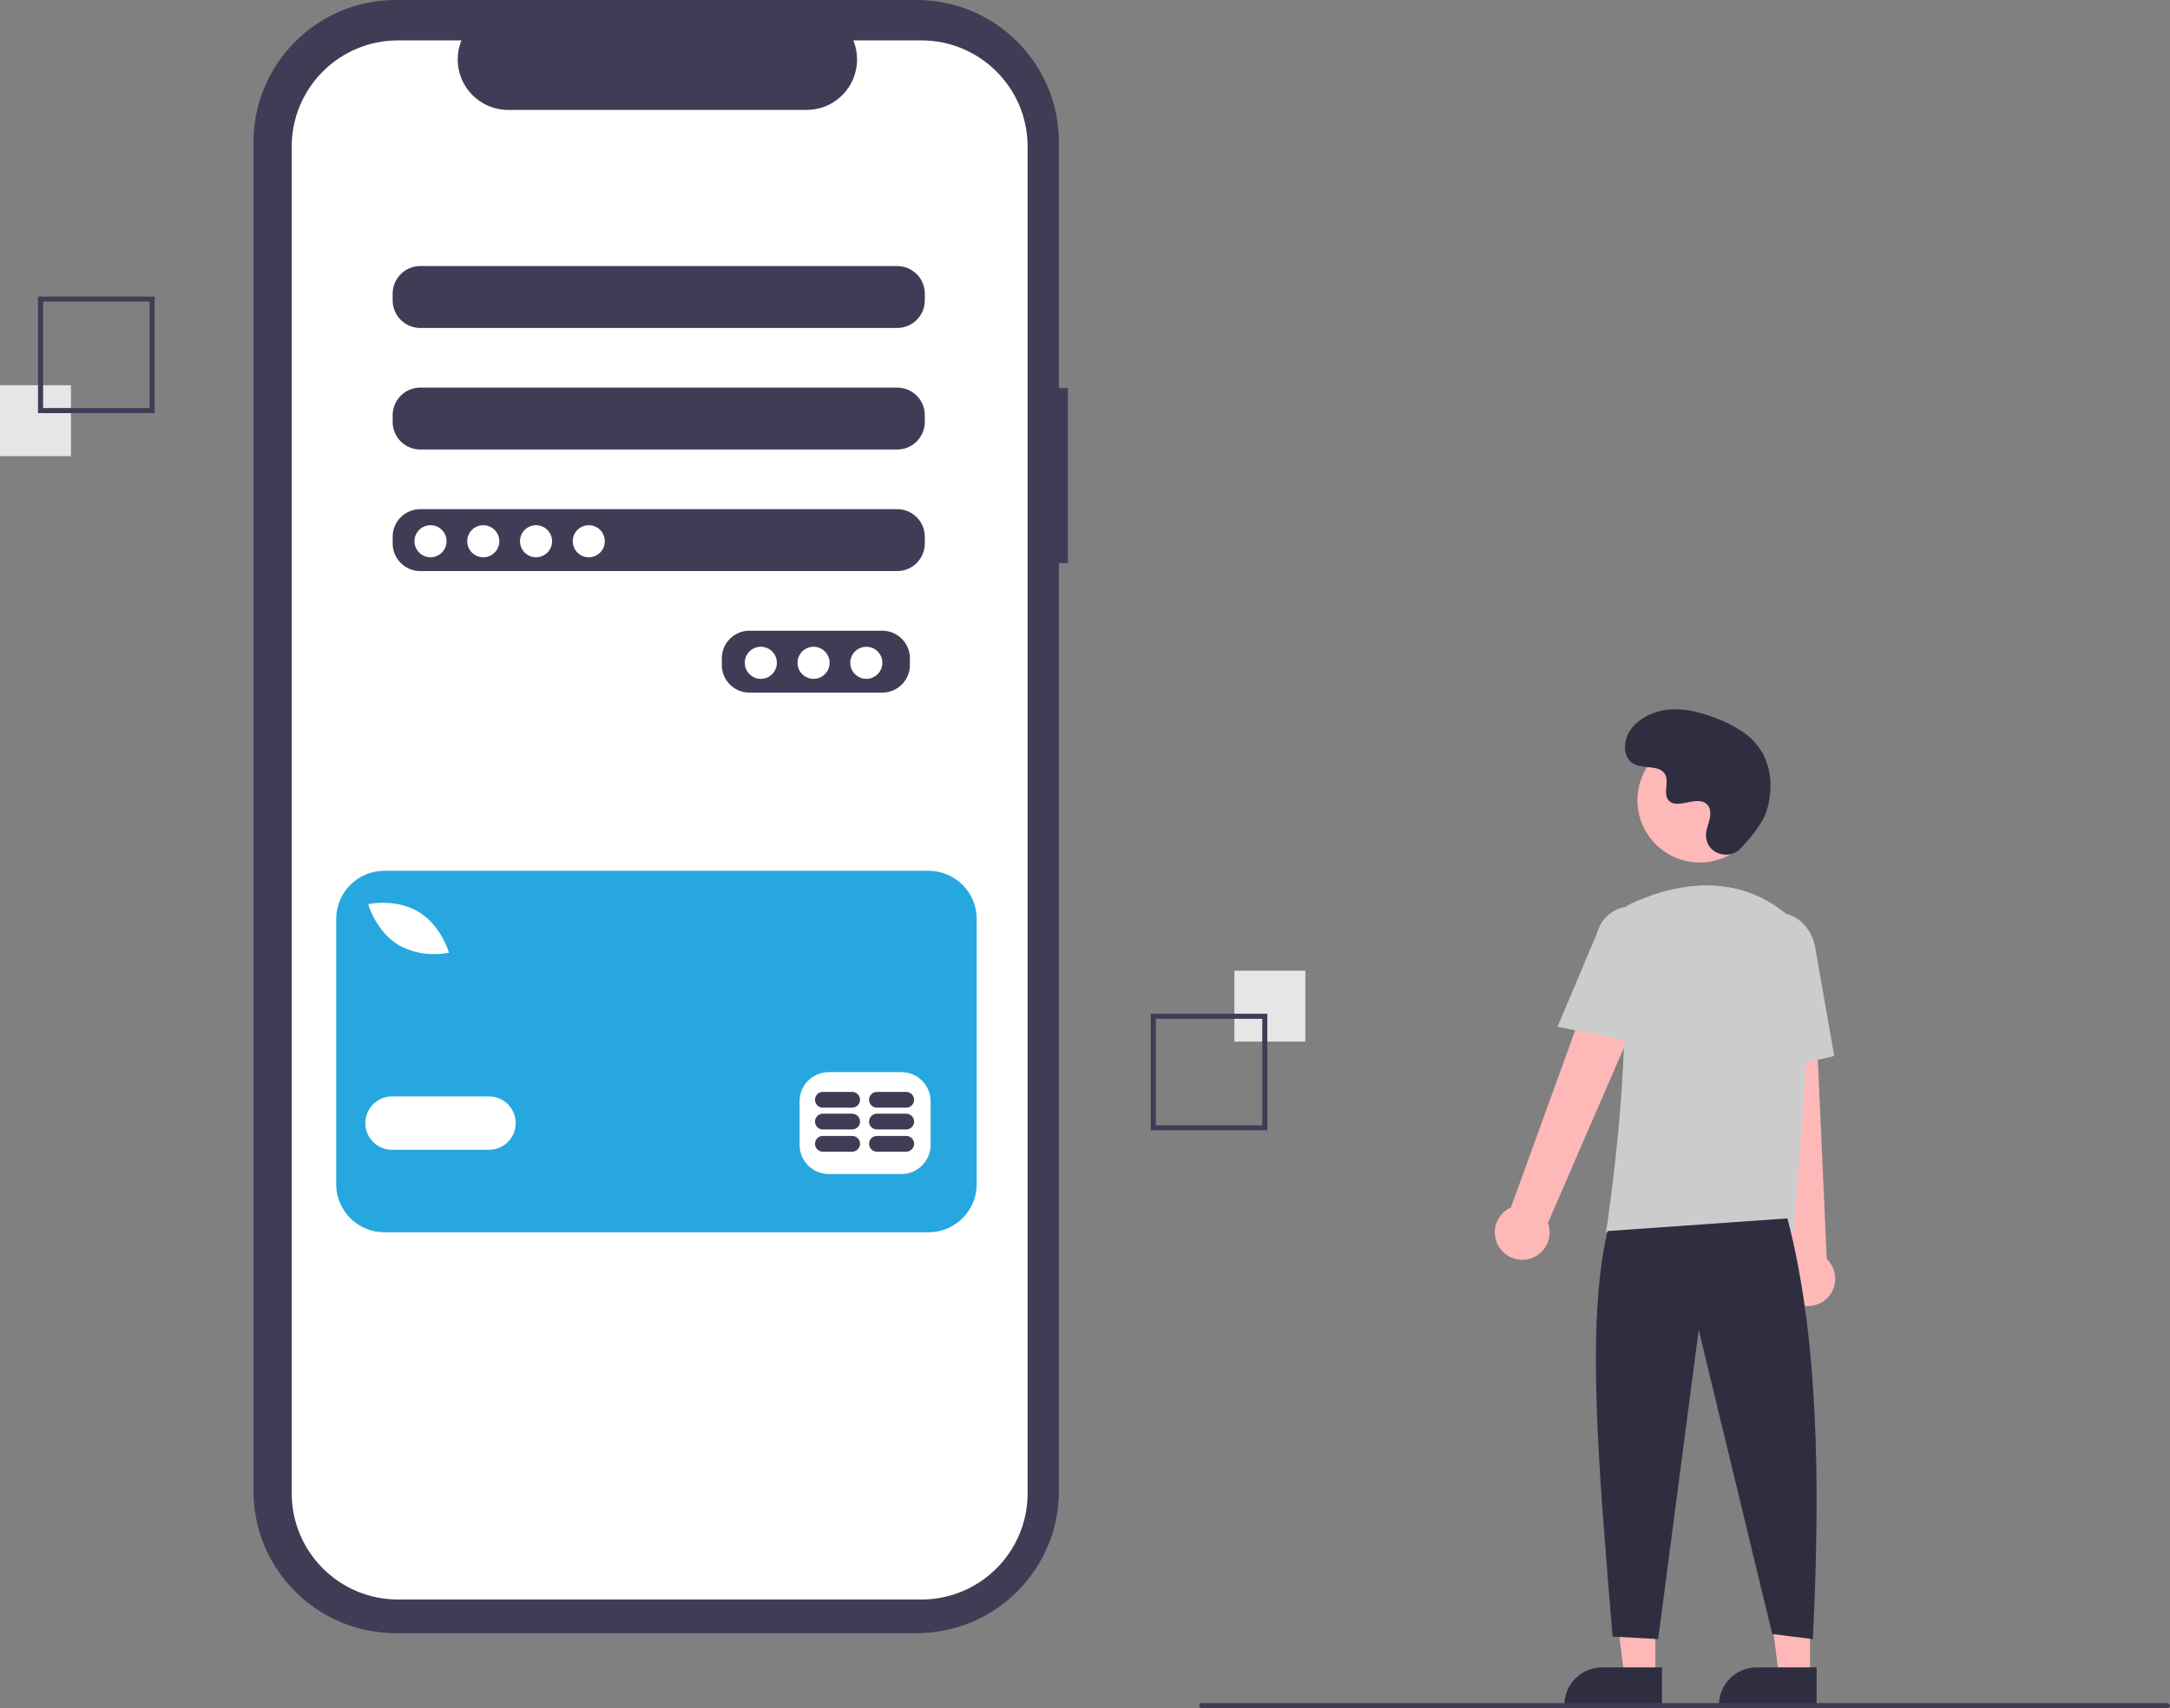 <?xml version="1.0" encoding="UTF-8"?>
<svg id="Camada_1" xmlns="http://www.w3.org/2000/svg" viewBox="0 0 856.12 674">
  <rect x="0" y="0" width="856.12" height="674" fill="#808080" stroke="none"/>
  <defs>
    <style>
      .cls-1 {
        fill: #2f2e41;
      }

      .cls-2 {
        fill: #26a7df;
      }

      .cls-3 {
        fill: #fff;
      }

      .cls-4 {
        fill: #3f3d56;
      }

      .cls-5 {
        fill: #ffb8b8;
      }

      .cls-6 {
        fill: #ccc;
      }

      .cls-7 {
        fill: #e6e6e6;
      }
    </style>
  </defs>
  <path class="cls-4" d="M421.32,153.14h-3.54V56.14C417.78,25.13,392.65,0,361.64,0h-205.5c-31,0-56.14,25.13-56.14,56.14h0v532.13c0,31,25.13,56.14,56.14,56.14h205.5c31,0,56.14-25.13,56.14-56.14h0V222.18h3.54v-69.04Z"/>
  <path class="cls-3" d="M363.49,15.93h-26.82c4.15,10.19-.73,21.81-10.92,25.97-2.39.97-4.94,1.47-7.52,1.48h-117.73c-11,0-19.92-8.92-19.92-19.92,0-2.58.5-5.13,1.48-7.52h-25.05c-23.15,0-41.92,18.77-41.92,41.92v531.35c0,23.15,18.77,41.92,41.92,41.92h206.49c23.15,0,41.92-18.77,41.92-41.92V57.86c0-23.15-18.77-41.92-41.92-41.92h0ZM358.98,262.43c-.02,5.99-4.87,10.84-10.86,10.86h-52.49c-5.99-.02-10.84-4.87-10.86-10.86v-2.71c.02-5.99,4.87-10.84,10.86-10.86h52.49c5.99.02,10.84,4.87,10.86,10.86v2.71ZM364.86,214.47c-.02,5.99-4.87,10.84-10.86,10.86h-188.23c-5.99-.02-10.84-4.87-10.86-10.86v-2.71c.02-5.99,4.87-10.84,10.86-10.86h188.23c5.99.02,10.84,4.87,10.86,10.86v2.71ZM364.86,166.51c-.02,5.99-4.87,10.84-10.86,10.86h-188.23c-5.99-.02-10.84-4.87-10.86-10.86v-2.71c.02-5.99,4.87-10.84,10.86-10.86h188.23c5.99.02,10.84,4.87,10.86,10.86v2.71ZM364.86,118.55c-.02,5.99-4.87,10.84-10.86,10.86h-188.23c-5.99-.02-10.84-4.87-10.86-10.86v-2.71c.02-5.99,4.87-10.84,10.86-10.86h188.23c5.99.02,10.84,4.87,10.86,10.86v2.71Z"/>
  <circle class="cls-3" cx="169.85" cy="213.56" r="6.33"/>
  <circle class="cls-3" cx="190.66" cy="213.56" r="6.33"/>
  <circle class="cls-3" cx="211.48" cy="213.56" r="6.33"/>
  <circle class="cls-3" cx="232.29" cy="213.56" r="6.33"/>
  <circle class="cls-3" cx="300.16" cy="261.53" r="6.33"/>
  <circle class="cls-3" cx="320.97" cy="261.53" r="6.33"/>
  <circle class="cls-3" cx="341.79" cy="261.53" r="6.33"/>
  <path class="cls-2" d="M366.32,343.6h-214.67c-10.5,0-19.02,8.51-19.02,19.02v104.59c0,10.5,8.51,19.02,19.02,19.02h214.67c10.5,0,19.02-8.51,19.02-19.02v-104.59c0-10.5-8.51-19.02-19.02-19.02h0ZM146.34,356.57c.42-.08,10.48-1.79,18.8,3.22,8.32,5.01,11.52,14.69,11.65,15.1l.34,1.04-1.08.19c-1.54.24-3.1.35-4.66.34-4.95.09-9.83-1.14-14.14-3.56-8.32-5.01-11.52-14.69-11.65-15.1l-.34-1.04,1.08-.19ZM192.94,453.68h-38.29c-5.82,0-10.52-4.73-10.52-10.54,0-5.81,4.71-10.51,10.52-10.52h38.29c5.82,0,10.52,4.73,10.52,10.54,0,5.81-4.71,10.51-10.52,10.52ZM367.15,451.76c-.02,6.34-5.15,11.47-11.49,11.49h-28.72c-6.34-.02-11.47-5.15-11.49-11.49v-17.23c.02-6.34,5.15-11.47,11.49-11.49h28.72c6.34.02,11.47,5.15,11.49,11.49v17.23Z"/>
  <path class="cls-4" d="M336.2,448.21h-11.55c-1.72,0-3.11,1.39-3.11,3.11s1.39,3.11,3.11,3.11h11.55c1.72,0,3.11-1.39,3.11-3.11,0-1.72-1.39-3.11-3.11-3.11Z"/>
  <path class="cls-4" d="M357.52,448.21h-11.55c-1.72,0-3.11,1.39-3.11,3.11s1.39,3.11,3.11,3.11h11.55c1.72,0,3.11-1.39,3.11-3.11,0-1.72-1.39-3.11-3.11-3.11Z"/>
  <path class="cls-4" d="M336.2,439.44h-11.55c-1.72,0-3.11,1.39-3.11,3.11s1.39,3.11,3.11,3.11h11.55c1.72,0,3.11-1.39,3.11-3.11s-1.39-3.11-3.11-3.11Z"/>
  <path class="cls-4" d="M357.52,439.44h-11.55c-1.72,0-3.11,1.39-3.11,3.11s1.39,3.11,3.11,3.11h11.55c1.72,0,3.11-1.39,3.11-3.11s-1.39-3.11-3.11-3.11h0Z"/>
  <path class="cls-4" d="M336.2,430.84h-11.55c-1.72,0-3.11,1.39-3.11,3.11s1.39,3.11,3.11,3.11h11.55c1.72,0,3.11-1.39,3.11-3.11s-1.39-3.11-3.11-3.11Z"/>
  <path class="cls-4" d="M357.52,430.84h-11.55c-1.72,0-3.11,1.39-3.11,3.11s1.39,3.11,3.11,3.11h11.55c1.72,0,3.11-1.39,3.11-3.11s-1.39-3.11-3.11-3.11h0Z"/>
  <rect class="cls-7" x="487" y="383" width="28" height="28"/>
  <path class="cls-4" d="M454,400h46v46h-46v-46ZM498,402h-42v42h42v-42Z"/>
  <rect class="cls-7" y="152" width="28" height="28"/>
  <path class="cls-4" d="M61,163H15v-46h46v46ZM17,161h42v-42H17v42Z"/>
  <polygon class="cls-5" points="653.08 661.42 640.82 661.42 634.98 614.13 653.08 614.13 653.08 661.42"/>
  <path class="cls-1" d="M632.06,657.91h23.64v14.89h-38.53c0-8.22,6.67-14.89,14.89-14.89Z"/>
  <polygon class="cls-5" points="714.08 661.42 701.82 661.42 695.98 614.13 714.08 614.13 714.08 661.42"/>
  <path class="cls-1" d="M693.06,657.91h23.64v14.89h-38.53c0-8.22,6.67-14.89,14.89-14.89Z"/>
  <path class="cls-5" d="M591.58,492.3c-3.33-4.91-2.05-11.59,2.86-14.92.52-.36,1.08-.66,1.65-.92l41.68-114.87,20.51,11.19-47.58,109.77c2.07,5.6-.8,11.81-6.39,13.87-4.68,1.73-9.94.02-12.72-4.12Z"/>
  <path class="cls-5" d="M707.81,513.89c-5.15-2.95-6.93-9.52-3.98-14.66.31-.55.68-1.07,1.08-1.55l-12.91-121.51,23.34,1.07,5.37,119.52c4.31,4.12,4.46,10.96.34,15.27-3.45,3.61-8.92,4.38-13.24,1.87h0Z"/>
  <circle class="cls-5" cx="670.58" cy="315.76" r="24.56"/>
  <path class="cls-6" d="M707.66,486.25h-74.05l.09-.58c.13-.86,13.2-86.44,3.56-114.44-2-5.7.62-11.99,6.07-14.58h0c13.77-6.49,40.21-14.47,62.52,4.91,6.66,5.88,10.16,14.54,9.46,23.4l-7.65,101.29Z"/>
  <path class="cls-6" d="M647.83,411.88l-33.34-6.76,15.63-37.03c1.95-7.48,9.59-11.96,17.08-10.01,7.46,1.94,11.94,9.55,10.03,17.01l-9.4,36.8Z"/>
  <path class="cls-6" d="M690.53,424.44l-2-45.94c-1.52-8.64,3.42-16.8,11.03-18.13,7.61-1.33,15.03,4.66,16.56,13.36l7.53,42.93-33.11,7.79Z"/>
  <path class="cls-1" d="M705.19,480.75c11.91,45.38,13.21,103.07,10,166l-16-2-29-120-16,122-18-1c-5.38-66.03-10.61-122.72-2-160l71-5Z"/>
  <path class="cls-1" d="M686.77,334.74c-4.58,4.88-13.09,2.26-13.69-4.41-.05-.52-.04-1.04.01-1.56.31-2.95,2.01-5.64,1.61-8.75-.09-.78-.38-1.52-.84-2.15-3.65-4.89-12.22,2.19-15.67-2.24-2.11-2.71.37-6.99-1.25-10.02-2.14-4-8.48-2.03-12.45-4.22-4.42-2.44-4.16-9.23-1.25-13.35,3.55-5.03,9.78-7.72,15.92-8.11s12.25,1.27,17.99,3.51c6.52,2.54,12.99,6.05,17,11.79,4.88,6.97,5.35,16.35,2.91,24.5-1.48,4.96-6.55,11.02-10.29,15Z"/>
  <path class="cls-4" d="M855.12,674h-381c-.55,0-1-.45-1-1s.45-1,1-1h381c.55,0,1,.45,1,1s-.45,1-1,1Z"/>
</svg>